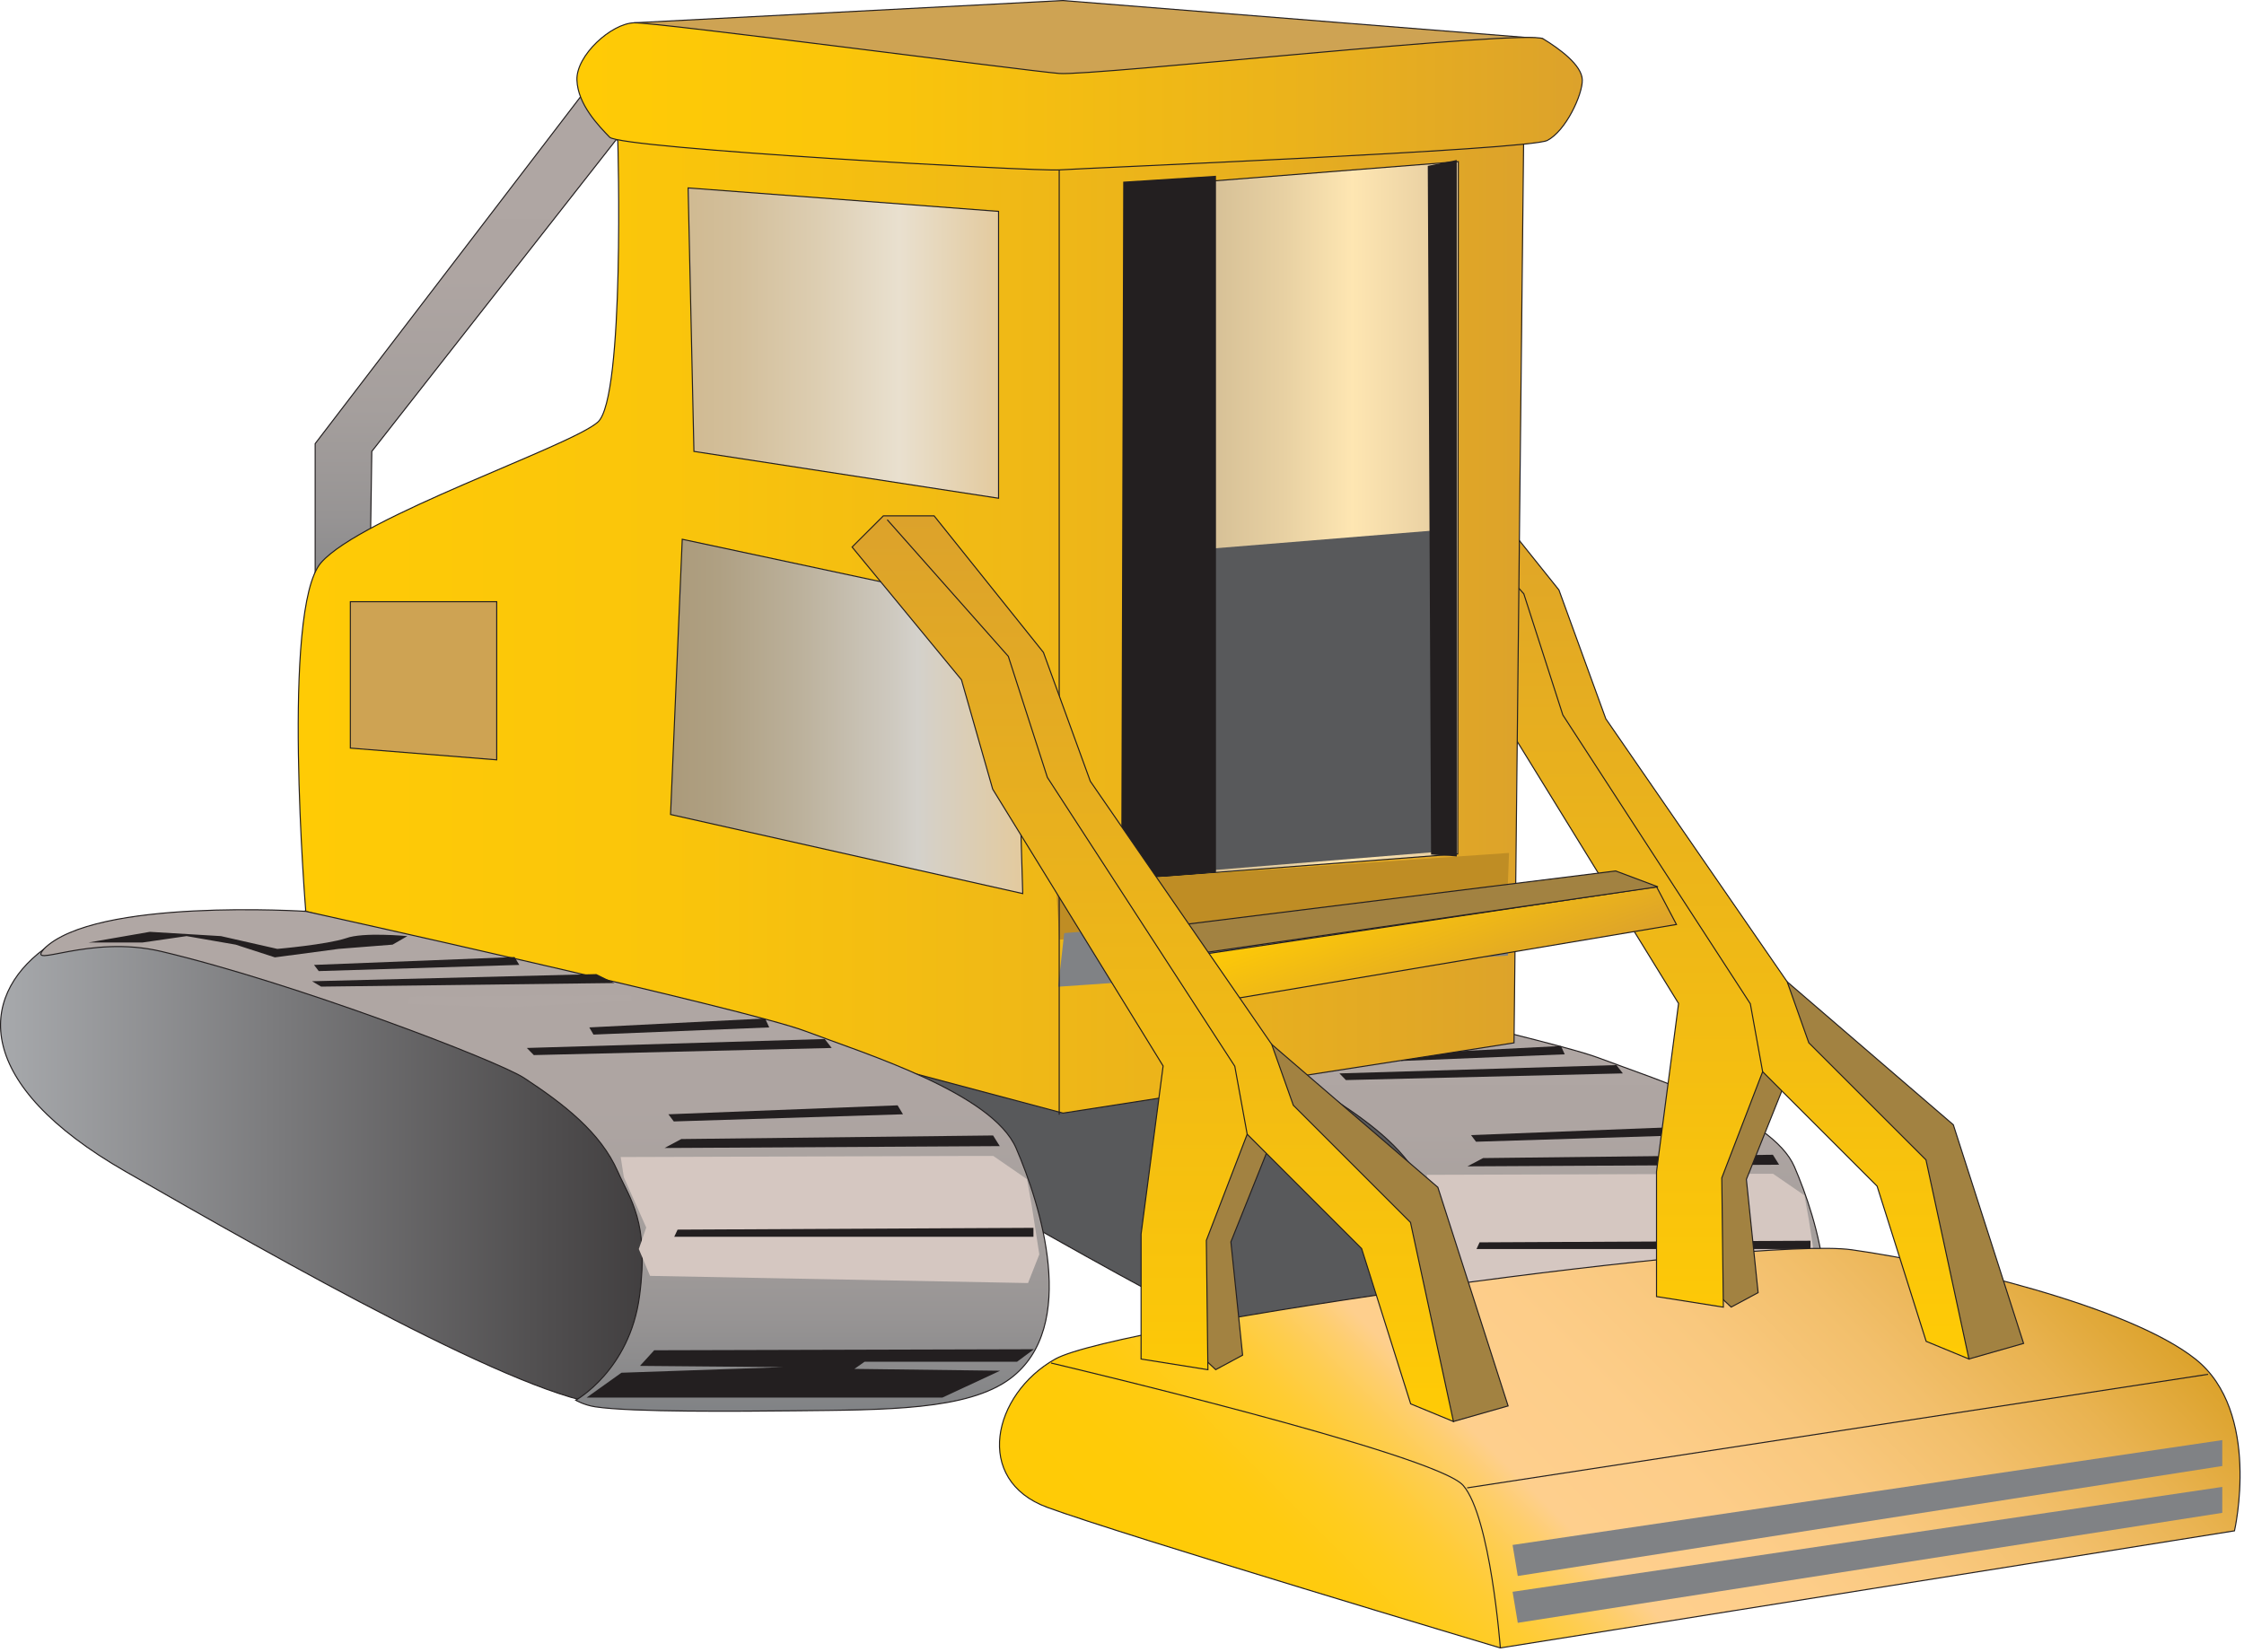 
        <svg xmlns:rdf="http://www.w3.org/1999/02/22-rdf-syntax-ns#" xmlns="http://www.w3.org/2000/svg" xmlns:cc="http://creativecommons.org/ns#" xmlns:xlink="http://www.w3.org/1999/xlink" xmlns:dc="http://purl.org/dc/elements/1.1/" x="0px" y="0px" width="501" height="369" viewBox="0 0 501 369" xml:space="preserve">
            <title>Machine mower</title>
            <desc xmlns:ian_image_library="https://ian.umces.edu/media-library/">
                <ian_image_library:title>Machine mower</ian_image_library:title>
                <ian_image_library:descr>Illustration of machine mower</ian_image_library:descr>
                <ian_image_library:scene>
                    <ian_image_library:contains>agriculture, agricultural, industry, farming, production, landuse, cultivation, development, construction, building, mower, machine, machinery, clear, land</ian_image_library:contains>
                    <ian_image_library:when>2003-01-01</ian_image_library:when>
                </ian_image_library:scene>
            </desc>
            
 <defs></defs>
 <polygon stroke="#231F20" stroke-width=".24" points="141.58 5.09 237.33 .12 344.52 8.667 247.79 30.197" fill="#CEA353"/>
 <path stroke="#231F20" stroke-width=".24" d="m245.16 212.58s-33.045-3.353-46.413 6.63c-13.368 9.993-14.847 27.884 17.039 46.2 31.88 18.306 83.343 47.573 100.12 48.393 16.783.819 50.659-28.938 50.659-28.938l-58.364-58.365-63.05-13.92z" fill="#58595B"/>
 <linearGradient id="ian_symbols_610a403bc0a29e349d68064f0d48caee" y2="315.17" gradientUnits="userSpaceOnUse" x2="302.82" y1="211.02" x1="302.82">
  <stop stop-color="#B0A7A4" offset="0"/>
  <stop stop-color="#AEA5A2" offset=".4"/>
  <stop stop-color="#A59F9D" offset=".628"/>
  <stop stop-color="#979494" offset=".814"/>
  <stop stop-color="#848587" offset=".975"/>
  <stop stop-color="#808285" offset="1"/>
 </linearGradient>
 <path stroke="#231F20" stroke-width=".24" d="m198.75 219.21c-3.576 4.161 9.456-3.065 24.372.468 27.799 6.556 70.019 22.765 75.351 26.266 8.195 5.407 15.89 11.292 19.465 19.465 2.501 5.758 6.567 10.324 4.513 25.809-2.054 15.496-13.25 21.647-13.25 21.647s1.703 1.021 4.076 1.384c7.62 1.149 29.863.937 41.528.819 18.646-.202 35.738-.074 44.593-6.694 14.378-10.738 6.194-36.313 1.224-47.817-4.991-11.526-31.513-19.668-43.784-24.33-12.271-4.651-103.69-24.872-103.69-24.872s-43.87-2.83-54.4 7.84z" fill="url(#ian_symbols_610a403bc0a29e349d68064f0d48caee)"/>
 <polygon points="395.86 262.14 402.87 266.96 403.87 272.54 405.42 282.59 403.09 288.54 324.61 287.05 322.28 281.46 323.83 277.01 321.52 271.81 319.18 266.6 318.53 262.37 392.22 262.14" fill="#D5C7C1"/>
 <polygon points="320.82 229.84 320.82 228.73 274.72 229.1 274.35 230.59 295.17 231.32 320.82 229.84" fill="#B0A7A4"/>
 <polygon points="349.35 235.46 312.87 236.94 312.01 235.46 348.5 233.6 349.35 235.46" fill="#231F20"/>
 <polygon points="377.13 253.5 329.54 254.98 328.43 253.5 376 251.63 377.13 253.5" fill="#231F20"/>
 <polygon points="297.47 222.48 255.84 223.77 254.86 222.48 296.49 220.84 297.47 222.48" fill="#231F20"/>
 <polygon points="362.33 239.72 300.49 241.21 299.04 239.72 360.88 237.86 362.33 239.72" fill="#231F20"/>
 <polygon points="317.23 226.25 256.32 226.99 254.46 225.87 313.48 224.38 317.23 226.25" fill="#231F20"/>
 <polygon points="395.82 257.89 397.21 260.11 327.62 260.48 331.11 258.63 395.82 257.89" fill="#231F20"/>
 <polygon points="404.21 277.09 330.33 277.45 329.65 278.94 404.21 278.94 404.21 277.09" fill="#231F20"/>
 <polygon points="404.3 302.28 325.47 302.5 322.53 305.74 352.26 306 318.69 307.16 311.46 312.3 385.33 312.3 397.29 306.74 367.04 306.36 369.15 304.89 400.79 304.89 404.3 302.28" fill="#231F20"/>
 <path d="m274.22 216.5s-9.163-.894-12.718.436c-4.076 1.331-14.256 2.214-14.256 2.214l-11.691-2.65-14.772-.894-12.718 2.213h11.196l9.153-1.319 10.18 1.767 8.147 2.639 13.224-1.756 11.202-.883 3.06-1.77z" fill="#231F20"/>
 <linearGradient id="ian_symbols_86c9e013eada3dc4ed035bdcbc45b515" y2="251.2" gradientUnits="userSpaceOnUse" x2="438.04" y1="397.31" x1="291.93">
  <stop stop-color="#FFCB05" offset="0"/>
  <stop stop-color="#FFCB08" offset=".105"/>
  <stop stop-color="#FFCB10" offset=".171"/>
  <stop stop-color="#FFCC1F" offset=".226"/>
  <stop stop-color="#fc3" offset=".275"/>
  <stop stop-color="#FECD4E" offset=".32"/>
  <stop stop-color="#FECE6E" offset=".361"/>
  <stop stop-color="#FECF8D" offset=".393"/>
  <stop stop-color="#FDCD89" offset=".523"/>
  <stop stop-color="#F9C87E" offset=".643"/>
  <stop stop-color="#F2BF6B" offset=".761"/>
  <stop stop-color="#E9B351" offset=".876"/>
  <stop stop-color="#DDA42F" offset=".989"/>
  <stop stop-color="#DCA22B" offset="1"/>
 </linearGradient>
 <path stroke="#231F20" stroke-width=".24" d="m235.58 303.51c-13.953 7.854-18.322 27.032-1.746 33.131 16.555 6.098 101.13 31.385 101.13 31.385l163.91-26.148s6.109-26.597-8.722-38.367c-14.82-11.771-54.938-21.35-76.734-24.404-21.79-3.05-163.88 16.57-177.84 24.41z" fill="url(#ian_symbols_86c9e013eada3dc4ed035bdcbc45b515)"/>
 <polygon stroke="#231F20" stroke-width=".24" points="386.51 291.91 392.52 288.68 389.9 263.39 398.63 241.59 390.78 238.1 380.31 265.15 381.2 286.93" fill="#A28241"/>
 <polygon stroke="#231F20" stroke-width=".24" points="399.01 219.26 436.1 251.19 451.79 300.02 439.59 303.5 432.62 289.56 423.89 264.27 401.23 236.38" fill="#A28241"/>
 <linearGradient id="ian_symbols_6093e528af9f1ac46dbcf4bac7cbab29" y2="101.25" gradientUnits="userSpaceOnUse" x2="372.46" y1="303.5" x1="372.46">
  <stop stop-color="#FFCB05" offset="0"/>
  <stop stop-color="#DCA22B" offset="1"/>
 </linearGradient>
 <polygon stroke="#231F20" stroke-width=".24" points="305.34 108.21 329.75 137.86 336.7 162.28 374.76 224.1 369.84 261.66 369.84 289.56 384.76 291.92 384.41 263.06 393.53 239.34 419.08 264.89 430.04 299.56 439.59 303.5 430 259.04 403.84 232.89 399.01 219.26 358.52 160.53 348.05 131.75 323.63 101.25 312.31 101.25" fill="url(#ian_symbols_6093e528af9f1ac46dbcf4bac7cbab29)"/>
 <polyline stroke="#231F20" stroke-width=".24" points="313.18 102.12 340.21 132.62 348.92 159.67 390.78 224.17 393.53 239.34" fill="none"/>
 <linearGradient id="ian_symbols_627f77d656f9a024b13ccd19902e5023" y2="139.17" gradientUnits="userSpaceOnUse" x2="112.21" y1="10.156" x1="112.21">
  <stop stop-color="#B0A7A4" offset="0"/>
  <stop stop-color="#AEA5A2" offset=".4"/>
  <stop stop-color="#A59F9D" offset=".628"/>
  <stop stop-color="#979494" offset=".814"/>
  <stop stop-color="#848587" offset=".975"/>
  <stop stop-color="#808285" offset="1"/>
 </linearGradient>
 <polygon stroke="#231F20" stroke-width=".24" points="70.365 139.17 70.365 99.077 138.37 10.156 154.06 10.156 83.008 100.81 82.572 130.46" fill="url(#ian_symbols_627f77d656f9a024b13ccd19902e5023)"/>
 <linearGradient id="ian_symbols_6770a72cc780414479fea790a3018743" y2="132.04" gradientUnits="userSpaceOnUse" x2="343.69" y1="132.04" x1="66.579">
  <stop stop-color="#FFCB05" offset="0"/>
  <stop stop-color="#FAC50B" offset=".298"/>
  <stop stop-color="#EBB31B" offset=".707"/>
  <stop stop-color="#DCA22B" offset="1"/>
 </linearGradient>
 <path stroke="#231F20" stroke-width=".24" d="m68.268 203.54s-5.523-67.614 3.406-77.873c8.924-10.26 55.726-25.99 61.803-31.407 6.087-5.417 4.459-62.75 4.459-62.75s-9.201-15.017 3.64-15.953c12.835-.926 94.901 9.131 94.901 9.131l107.22-3.64-3.491 6.96-2.182 204.89-100.69 15.688-169.07-45.05z" fill="url(#ian_symbols_6770a72cc780414479fea790a3018743)"/>
 <linearGradient id="ian_symbols_bee1c1592fc3f05451182c87a70b2a8d" y2="76.62" gradientUnits="userSpaceOnUse" x2="222.94" y1="76.62" x1="153.63">
  <stop stop-color="#D0BA92" offset="0"/>
  <stop stop-color="#D3BF9B" offset=".163"/>
  <stop stop-color="#DDCEB2" offset=".422"/>
  <stop stop-color="#E9E0CF" offset=".68"/>
  <stop stop-color="#E3CA9E" offset="1"/>
 </linearGradient>
 <polygon stroke="#231F20" stroke-width=".24" points="154.93 100.81 222.94 111.27 222.94 47.204 153.63 41.967" fill="url(#ian_symbols_bee1c1592fc3f05451182c87a70b2a8d)"/>
 <linearGradient id="ian_symbols_1d073c86924c3214811037c451d739ec" y2="115.91" gradientUnits="userSpaceOnUse" x2="325.59" y1="115.91" x1="258.62">
  <stop stop-color="#D0BA92" offset="0"/>
  <stop stop-color="#D6C096" offset=".178"/>
  <stop stop-color="#E8D1A3" offset=".424"/>
  <stop stop-color="#FEE6B2" offset=".646"/>
  <stop stop-color="#E3CA9E" offset="1"/>
 </linearGradient>
 <polygon stroke="#231F20" stroke-width=".24" points="259.82 195.72 325.46 190.71 325.59 36.093 258.62 41.372" fill="url(#ian_symbols_1d073c86924c3214811037c451d739ec)"/>
 <linearGradient id="ian_symbols_b0388addeeb838641ddd04c8350ec376" y2="159.99" gradientUnits="userSpaceOnUse" x2="228.34" y1="159.99" x1="149.71">
  <stop stop-color="#AB9A7A" offset="0"/>
  <stop stop-color="#AFA083" offset=".137"/>
  <stop stop-color="#BBB09A" offset=".356"/>
  <stop stop-color="#CEC9BF" offset=".628"/>
  <stop stop-color="#D4D1CB" offset=".702"/>
  <stop stop-color="#E3CA9E" offset="1"/>
 </linearGradient>
 <polygon stroke="#231F20" stroke-width=".24" points="152.32 120.43 149.71 181.9 228.34 199.56 226.87 150.08 201.8 131.02" fill="url(#ian_symbols_b0388addeeb838641ddd04c8350ec376)"/>
 <polygon points="336.91 190.48 235.77 197.48 236.51 209.85 336.46 202.36" fill="#BF8D24"/>
 <polygon points="336.67 200.74 237.6 208.38 236.25 220.36 336.67 213.39" fill="#808285"/>
 <line y2="248.94" x1="236.48" x2="236.48" stroke="#231F20" y1="17.872" stroke-width=".24" fill="none"/>
 <polygon points="496.15 337.86 338.86 362.42 337.7 355.49 496.15 332.07" fill="#808285"/>
 <polygon points="496.15 327.4 338.86 351.96 337.7 345.03 496.15 321.61" fill="#808285"/>
 <line y2="332.28" x1="492.97" x2="327.56" stroke="#231F20" y1="306.92" stroke-width=".24" fill="none"/>
 <path stroke="#231F20" stroke-width=".24" d="m234.66 304.4s85.919 20.243 92.018 27.342c6.108 7.088 8.29 36.291 8.29 36.291" fill="none"/>
 <linearGradient id="ian_symbols_efd905653de8d8e4095aac624192b6a8" y2="21.526" gradientUnits="userSpaceOnUse" x2="353.27" y1="21.526" x1="128.8">
  <stop stop-color="#FFCB05" offset="0"/>
  <stop stop-color="#FAC50B" offset=".298"/>
  <stop stop-color="#EBB31B" offset=".707"/>
  <stop stop-color="#DCA22B" offset="1"/>
 </linearGradient>
 <path stroke="#231F20" stroke-width=".24" d="m236.48 16.404c7.492.606 104.4-9.951 108.04-7.737 3.629 2.203 8.695 5.896 8.748 9.206.054 3.299-3.703 11.388-7.822 13.495-4.129 2.118-103.96 6.205-108.97 6.577-5.013.373-97.978-4.778-100.37-7.301-2.4-2.512-7.109-7.269-7.301-12.771-.191-5.492 7.673-12.644 12.771-12.782 5.1-.129 87.39 10.706 94.9 11.313z" fill="url(#ian_symbols_efd905653de8d8e4095aac624192b6a8)"/>
 <polygon points="230.29 285.74 197.15 286.54 204.95 285.32 224.45 284.94 230.29 285.74" fill="#231F20"/>
 <polygon points="228.43 263.75 177 264.55 229.08 264.94 228.43 263.75" fill="#231F20"/>
 <linearGradient id="ian_symbols_533dd54feea348745d15a9b68326cecf" y2="258.99" gradientUnits="userSpaceOnUse" x2="190.24" y1="258.99" x1=".12">
  <stop stop-color="#A7A9AC" offset="0"/>
  <stop stop-color="#504E4F" offset=".64"/>
  <stop stop-color="#231F20" offset="1"/>
 </linearGradient>
 <path stroke="#231F20" stroke-width=".24" d="m59.674 204.84s-35.531-3.608-49.915 7.141c-14.373 10.749-15.959 29.98 18.321 49.68 34.291 19.7 89.644 51.171 107.68 52.043 18.05.884 54.48-31.119 54.48-31.119l-62.771-62.771-67.796-14.97z" fill="url(#ian_symbols_533dd54feea348745d15a9b68326cecf)"/>
 <linearGradient id="ian_symbols_740536c0fc3a3f74c1ed182c86fc5859" y2="315.17" gradientUnits="userSpaceOnUse" x2="121.69" y1="203.17" x1="121.69">
  <stop stop-color="#B0A7A4" offset="0"/>
  <stop stop-color="#AEA5A2" offset=".4"/>
  <stop stop-color="#A59F9D" offset=".628"/>
  <stop stop-color="#979494" offset=".814"/>
  <stop stop-color="#848587" offset=".975"/>
  <stop stop-color="#808285" offset="1"/>
 </linearGradient>
 <path stroke="#231F20" stroke-width=".24" d="m9.76 211.98c-3.837 4.47 10.18-3.299 26.218.49 29.896 7.056 75.297 24.5 81.034 28.267 8.812 5.79 17.082 12.132 20.923 20.923 2.703 6.194 7.067 11.09 4.848 27.757-2.198 16.666-14.245 23.286-14.245 23.286s1.852 1.096 4.385 1.479c8.195 1.234 32.125 1.011 44.678.883 20.051-.213 38.431-.085 47.956-7.194 15.464-11.558 6.663-39.059 1.309-51.437-5.353-12.388-33.875-21.158-47.083-26.16s-111.52-26.745-111.52-26.745-47.176-3.04-58.51 8.44z" fill="url(#ian_symbols_740536c0fc3a3f74c1ed182c86fc5859)"/>
 <polygon points="221.76 258.15 229.28 263.34 230.36 269.34 232.04 280.14 229.52 286.54 145.13 284.94 142.62 278.94 144.28 274.14 141.79 268.54 139.29 262.94 138.58 258.4 217.83 258.15" fill="#D5C7C1"/>
 <polygon points="141.04 223.42 141.04 222.2 91.464 222.61 91.076 224.21 113.46 225.01 141.04 223.42" fill="#B0A7A4"/>
 <polygon points="171.74 229.45 132.5 231.05 131.57 229.45 170.82 227.45 171.74 229.45" fill="#231F20"/>
 <polygon points="201.6 248.85 150.43 250.45 149.23 248.85 200.4 246.85 201.6 248.85" fill="#231F20"/>
 <polygon points="115.94 215.49 71.163 216.87 70.109 215.49 114.88 213.73 115.94 215.49" fill="#231F20"/>
 <polygon points="185.69 234.04 119.18 235.63 117.62 234.04 184.13 232.04 185.69 234.04" fill="#231F20"/>
 <polygon points="137.19 219.54 71.695 220.34 69.668 219.14 133.16 217.54 137.19 219.54" fill="#231F20"/>
 <polygon points="221.72 253.58 223.21 255.96 148.37 256.38 152.11 254.38 221.72 253.58" fill="#231F20"/>
 <polygon points="230.73 274.21 151.28 274.61 150.53 276.21 230.73 276.21 230.73 274.21" fill="#231F20"/>
 <polygon points="230.84 301.32 146.06 301.55 142.88 305.04 174.87 305.32 138.74 306.57 130.98 312.11 210.42 312.11 223.29 306.12 190.76 305.71 193.02 304.12 227.06 304.12 230.84 301.32" fill="#231F20"/>
 <path d="m90.927 209.06s-9.855-.958-13.676.468c-4.39 1.437-15.336 2.384-15.336 2.384l-12.58-2.852-15.879-.958-13.687 2.384h12.048l9.844-1.426 10.952 1.905 8.759 2.842 14.224-1.895 12.053-.947 3.278-1.89z" fill="#231F20"/>
 <polygon points="324.34 189.96 266.19 194.69 266.19 122.86 324.34 118.13" fill="#58595B"/>
 <polygon points="250.32 196.56 271.48 194.8 271.48 39.253 250.77 40.573" fill="#231F20"/>
 <polygon points="319.5 190.84 325.24 191.27 325.24 35.731 318.77 37.05" fill="#231F20"/>
 <linearGradient id="ian_symbols_9c7b193b9e8dc0a44d0b44a620123d40" y2="224.54" gradientUnits="userSpaceOnUse" x2="324.61" y1="195.66" x1="314.1">
  <stop stop-color="#FFCB05" offset="0"/>
  <stop stop-color="#DCA22B" offset="1"/>
 </linearGradient>
 <polygon stroke="#231F20" stroke-width=".24" points="264.42 213.74 369.84 198.03 374.29 206.46 273.24 223.44" fill="url(#ian_symbols_9c7b193b9e8dc0a44d0b44a620123d40)"/>
 <polygon stroke="#231F20" stroke-width=".24" points="260.73 206.92 360.72 194.51 370.15 198.05 267.85 212.91" fill="#A28241"/>
 <polygon stroke="#231F20" stroke-width=".24" points="271.42 305.88 277.43 302.64 274.81 277.35 283.54 255.56 275.68 252.07 265.22 279.1 266.11 300.88" fill="#A28241"/>
 <polygon stroke="#231F20" stroke-width=".24" points="283.92 233.23 321.02 265.16 336.7 313.98 324.5 317.46 317.53 303.51 308.82 278.23 286.15 250.34" fill="#A28241"/>
 <linearGradient id="ian_symbols_ead1e56267788384dd26036affa103bc" y2="115.2" gradientUnits="userSpaceOnUse" x2="257.37" y1="317.47" x1="257.37">
  <stop stop-color="#FFCB05" offset="0"/>
  <stop stop-color="#DCA22B" offset="1"/>
 </linearGradient>
 <polygon stroke="#231F20" stroke-width=".24" points="190.24 122.17 214.66 151.82 221.63 176.24 259.68 238.06 254.76 275.61 254.76 303.51 269.68 305.89 269.33 277.02 278.45 253.3 304 278.84 314.95 313.52 324.5 317.46 314.91 273 288.75 246.84 283.92 233.23 243.43 174.48 232.96 145.7 208.55 115.2 197.22 115.2" fill="url(#ian_symbols_ead1e56267788384dd26036affa103bc)"/>
 <polyline stroke="#231F20" stroke-width=".24" points="198.09 116.07 225.12 146.58 233.84 173.62 275.68 238.12 278.45 253.3" fill="none"/>
 <polygon stroke="#231F20" stroke-width=".24" points="78.219 134.38 78.219 167.07 110.9 169.69 110.9 134.38" fill="#CEA353"/>
</svg>
